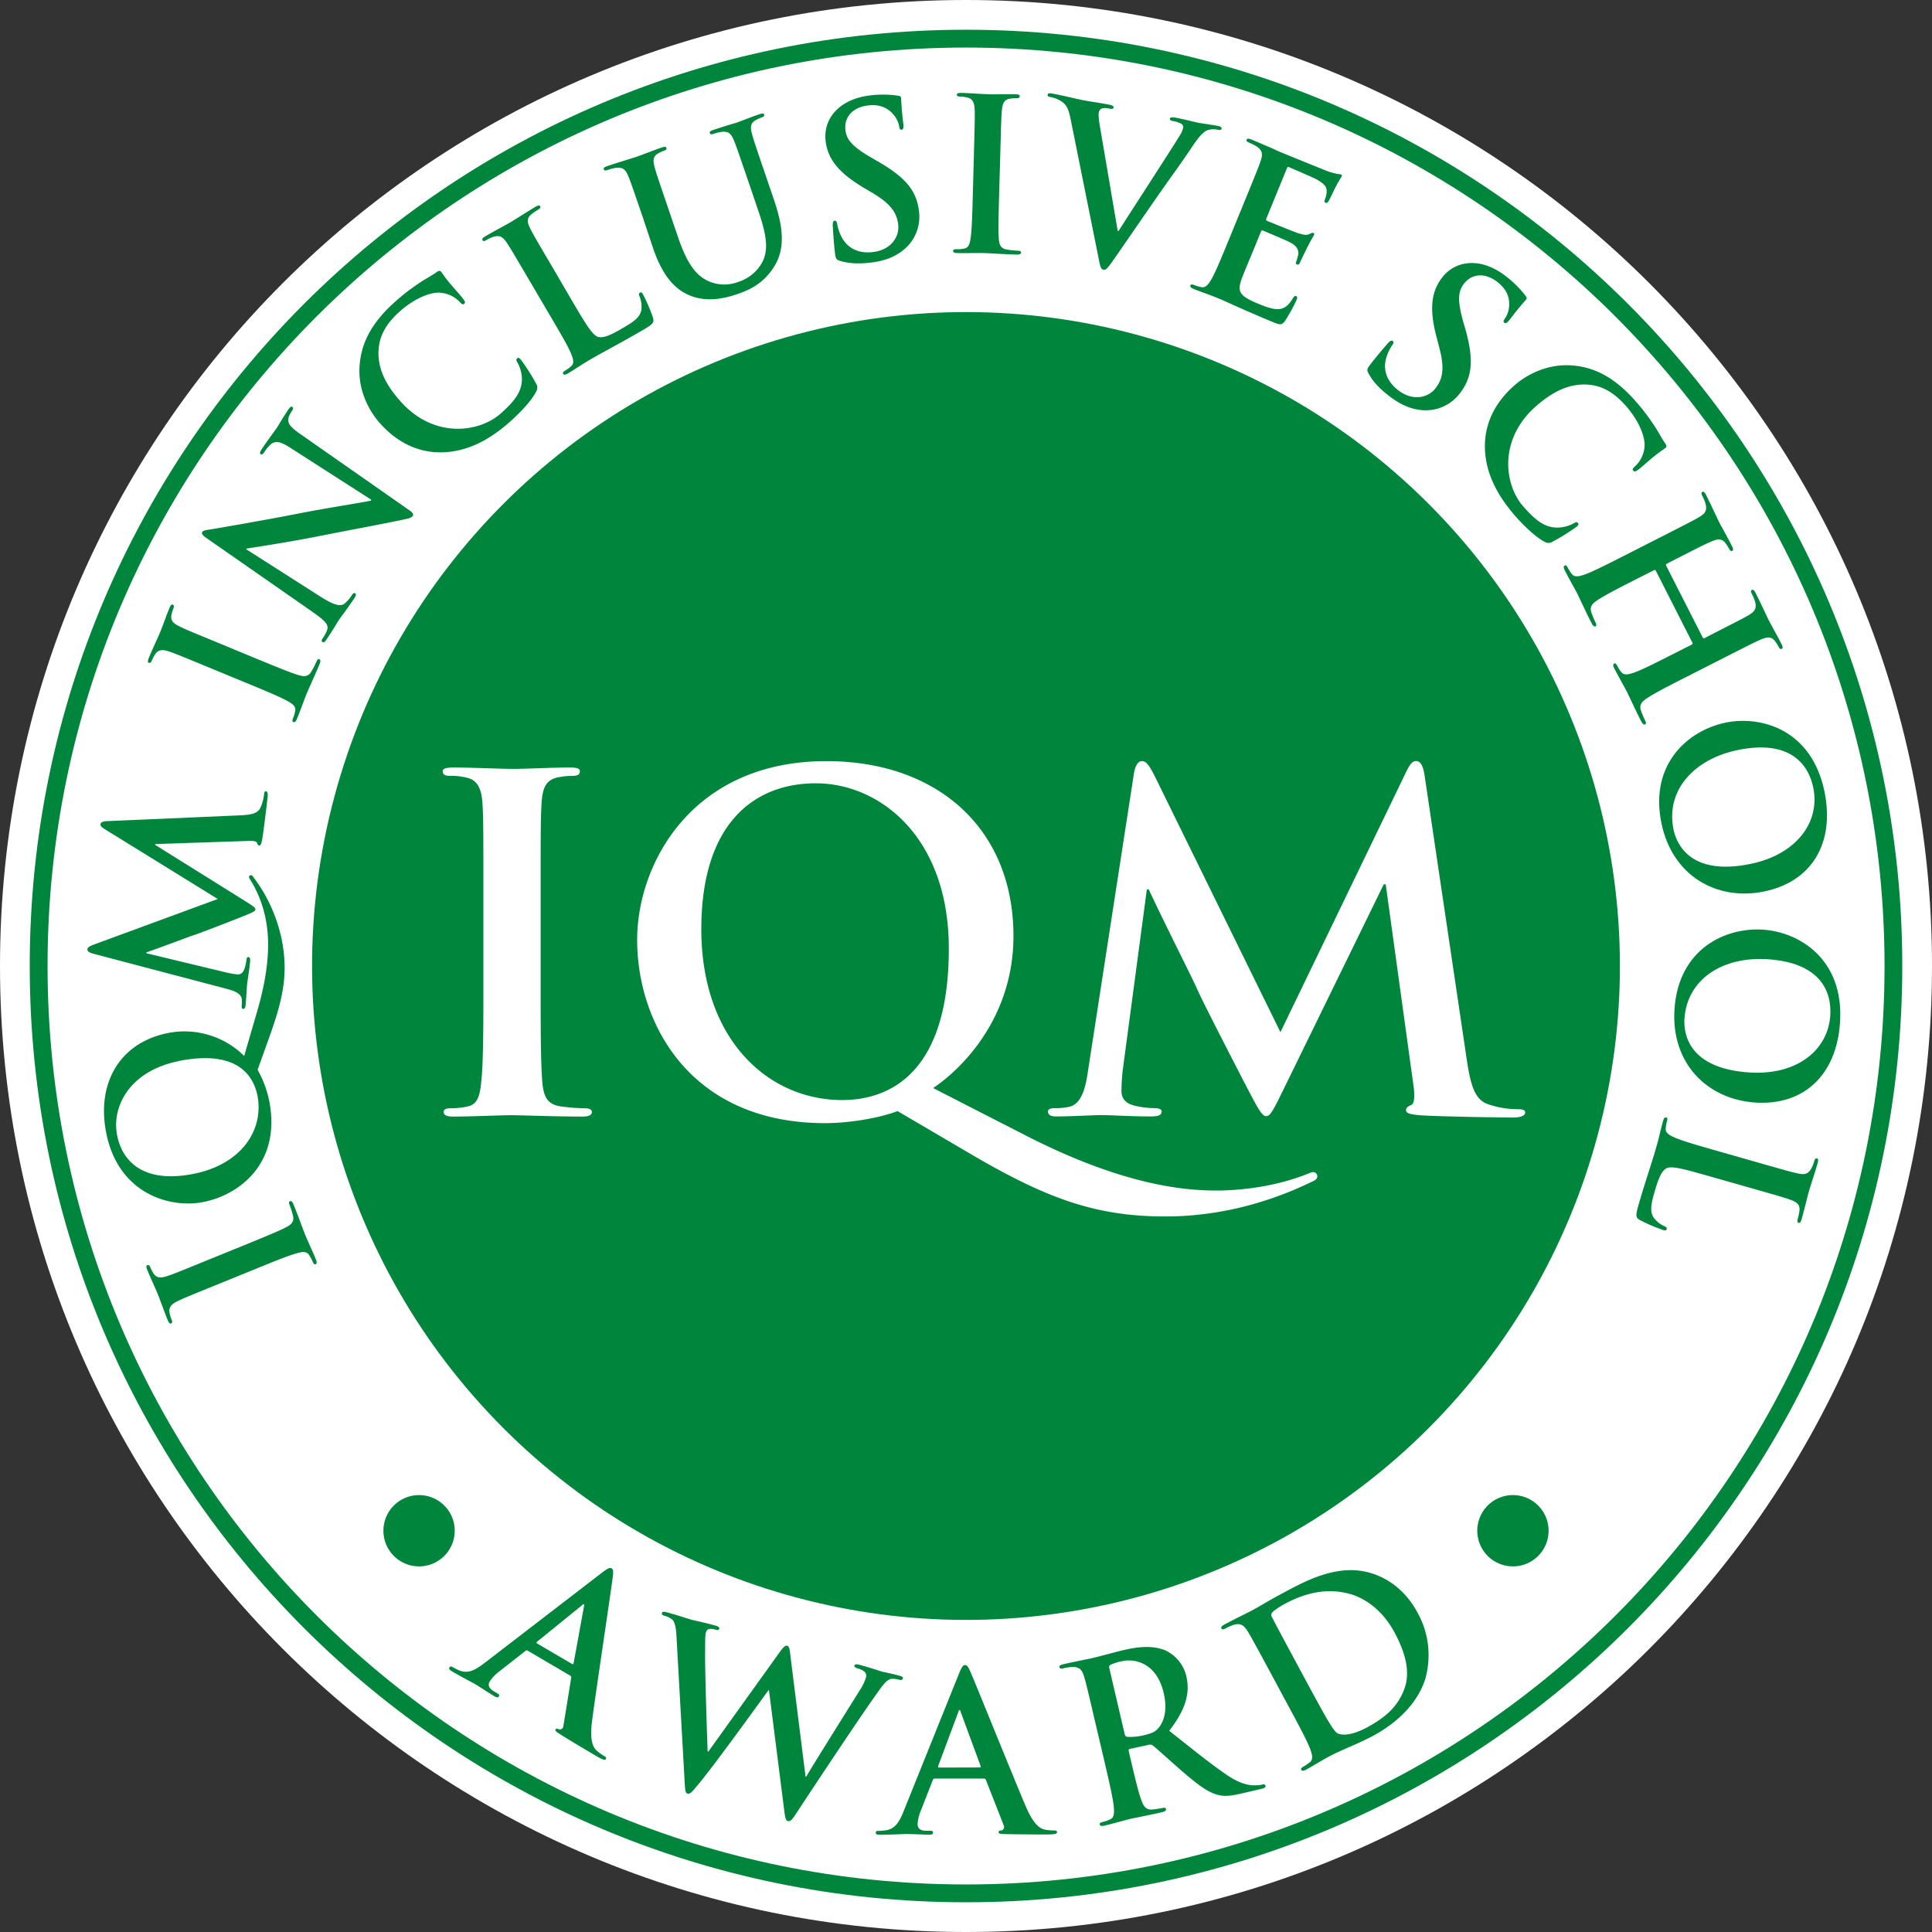 <svg id="IQM_Inclusive_School" data-name="IQM Inclusive School" xmlns="http://www.w3.org/2000/svg" viewBox="0 0 921.26 921.26"><rect x="0" y="0" width="921.26" height="921.26" fill="#333333" stroke="none"/><defs><style>.cls-1{fill:#fff;}.cls-2{fill:#00853c;}</style></defs><path class="cls-1" d="M14.17,474.8c0,254.4,206.24,460.63,460.64,460.63S935.43,729.2,935.43,474.8,729.2,14.17,474.81,14.17,14.17,220.4,14.17,474.8Z" transform="translate(-14.17 -14.17)"/><g id="CIRCLE_copy_4" data-name="CIRCLE copy 4"><circle class="cls-2" cx="474.8" cy="474.8" r="311.81" transform="translate(-210.84 460.63) rotate(-45)"/></g><g id="Green_Band" data-name="Green Band"><path class="cls-2" d="M474.8,28.35C228.23,28.35,28.35,228.23,28.35,474.8S228.23,921.26,474.8,921.26,921.26,721.37,921.26,474.8,721.37,28.35,474.8,28.35Zm0,884.41c-241.87,0-437.95-196.08-437.95-438S232.93,36.85,474.8,36.85s438,196.08,438,438S716.68,912.76,474.8,912.76Z" transform="translate(-14.17 -14.17)"/></g><g id="Bottom_paths" data-name="Bottom paths"><path class="cls-2" d="M265.79,801.28c-.45-.26-.74-.19-1.24.25l-12.17,9.54a20.18,20.18,0,0,0-4.6,4.73c-1,1.63-.83,3.28,2,4.93l1.36.79c1.09.64,1.25,1,.93,1.53-.42.72-1.07.58-2.07,0-2.89-1.7-6.63-4.26-9.44-5.91-1-.58-6.13-3.23-10.84-6-1.18-.69-1.62-1.19-1.19-1.91.32-.55.79-.51,1.51-.09s2.14,1.13,2.91,1.47c4.49,1.9,8-.17,12.49-3.63l55.68-42.81c2.62-2,3.75-2.67,4.66-2.14s.88,1.62.56,4.23c-.75,6.26-7.52,51-9.8,68.15-1.34,10.17.54,13,2.18,14.55a22.31,22.31,0,0,0,3.59,2.59c.72.43,1.12.79.75,1.42s-1.35.43-4.7-1.54-9.87-5.79-17-10.23c-1.57-1-2.66-1.68-2.29-2.31s.79-.52,1.75-.08a1.7,1.7,0,0,0,2-1.6l3.71-22.91a1,1,0,0,0-.53-1.16Zm21.13,6.32c.45.26.7,0,.77-.28l4.93-27.06c.12-.42.29-.92,0-1.08s-.72.18-1,.5L270.27,797c-.31.31-.37.64,0,.85Z" transform="translate(-14.17 -14.17)"/><path class="cls-2" d="M336.77,794.9c-.19-4.08-.65-6.81-1.79-8.21a9.23,9.23,0,0,0-3.8-2c-1-.28-1.59-.55-1.37-1.36s1.06-.69,2.48-.3c5.26,1.44,10.75,3.26,11.66,3.51s5.45,1.16,11.33,2.77c1.42.39,2,.89,1.88,1.49-.22.81-1.06.69-2.08.42a5.57,5.57,0,0,0-2.64-.29c-1,.16-1.42.81-1.72,1.92-.36,1.32-.29,5-.32,9.93-.1,7.16.94,40.42,1.21,46.59l.3.08L386,801.93c1.79-2.56,2.72-3.18,3.53-3,1.12.31,1.21,2,1.64,5.56l7.12,56.81.31.08c3.68-6.29,19.08-30.82,25.86-41.7a22.15,22.15,0,0,0,2.62-5.6c.44-1.62-.08-3.28-4-4.36-1-.28-1.64-.78-1.48-1.38s1.06-.7,2.58-.28c5.37,1.47,9.54,2.93,10.45,3.18.71.19,5.15,1.08,8.49,2,1.12.31,1.77.7,1.61,1.31s-.79.87-1.7.63a11.43,11.43,0,0,0-3.68-.47c-2.68.25-4.9,4-8.61,9.19-8.14,11.49-27.57,40.8-36.68,54.63-2.09,3.24-2.93,4.32-4.24,4-1-.28-1.29-1.66-1.79-5.82l-7.18-56.6-.2-.05c-3.34,4.64-26.63,36.91-33.53,45-3,3.63-3.89,4.71-5.11,4.38-1-.28-1.11-1.51-1.3-4.39Z" transform="translate(-14.17 -14.17)"/><path class="cls-2" d="M459.86,862.27c-.53,0-.74.21-.94.84l-5.64,14.4a20,20,0,0,0-1.56,6.41c0,1.89.95,3.25,4.2,3.24h1.58c1.26,0,1.57.21,1.58.84,0,.84-.63,1-1.79,1-3.36,0-7.87-.3-11.13-.29-1.15,0-6.93.33-12.39.34-1.36,0-2-.2-2-1,0-.63.42-.84,1.26-.85s2.42-.11,3.26-.21c4.83-.64,6.81-4.22,8.9-9.47l26.21-65.16c1.26-3,1.88-4.2,2.93-4.21s1.58.94,2.64,3.36c2.53,5.77,19.42,47.73,26.18,63.67,4,9.45,7.06,10.91,9.26,11.43a23.4,23.4,0,0,0,4.41.41c.84,0,1.37.1,1.37.83s-.94,1.06-4.83,1.07-11.44,0-19.84-.17c-1.89-.1-3.15-.1-3.16-.83s.42-.84,1.47-.95a1.71,1.71,0,0,0,.94-2.42L484.33,863a1,1,0,0,0-1.06-.73Zm21.41-5.3c.52,0,.63-.31.52-.63l-9.51-25.81c-.1-.42-.21-.95-.53-.95s-.52.53-.62.95l-9.6,25.75c-.11.42,0,.74.42.74Z" transform="translate(-14.17 -14.17)"/><path class="cls-2" d="M536.44,835.48c-3.63-15.54-4.3-18.4-5.26-21.63-1-3.43-2.22-4.87-5.76-4.8a22.13,22.13,0,0,0-4.06.62c-1.13.27-1.79.2-2-.51s.5-1.09,2-1.45c5.42-1.26,11.93-2.46,14.08-3,3.48-.81,11.18-2.93,14.35-3.67,6.44-1.5,13.43-2.49,19.84,0a18.17,18.17,0,0,1,10.22,12.38c1.77,7.57.22,15.26-8.15,26.06,11.77,9.33,21,16.78,28.46,21.71,7.11,4.6,11.47,4.34,13.08,4.29a16.74,16.74,0,0,0,2.93-.37c.82-.19,1.3,0,1.42.54.19.81-.48,1.19-1.7,1.47l-9.72,2.27c-5.72,1.33-8.4,1.42-11.39.61-5-1.33-10-5.23-17.52-11.76-5.4-4.67-11.73-10.53-13.41-11.75a2.18,2.18,0,0,0-2-.29L553,848.12a.72.72,0,0,0-.62,1l.33,1.43c2.22,9.51,4.1,17.59,5.62,21.77,1,2.89,2.13,5,5.3,4.69a46.2,46.2,0,0,0,5.1-.76c.82-.19,1.3,0,1.42.53.17.72-.48,1.19-1.8,1.5-5.94,1.38-13.57,2.84-15.11,3.2-1.94.45-8.31,2.27-12.4,3.22-1.33.31-2.12.17-2.29-.55-.11-.51.22-.91,1.45-1.2a17,17,0,0,0,3.59-1.26c2-.89,1.93-3.26,1.65-6.32-.49-4.41-2.38-12.49-4.57-21.9Zm13.95,5.27c.26,1.12.56,1.48,1.35,1.62a27.41,27.41,0,0,0,8-.79c4.09-1,5.32-1.67,6.85-3.43,2.55-3,4.42-8.36,2.46-16.75-3.39-14.52-14-16.47-20-15.06a23.54,23.54,0,0,0-5.33,1.67c-.67.37-.78.83-.58,1.65Z" transform="translate(-14.17 -14.17)"/><path class="cls-2" d="M619.91,811.62c-7.57-14-9-16.64-10.74-19.5-1.88-3-3.41-4.12-6.81-3.13a22.16,22.16,0,0,0-3.76,1.67c-1,.55-1.67.66-2,0s.2-1.18,1.59-1.93c4.9-2.64,10.87-5.49,13.46-6.89,2.87-1.54,8.54-5,14.09-7.94,11.56-6.22,27-14.54,42.75-9.42,7.21,2.31,15.69,7.65,21.61,18.65a41.62,41.62,0,0,1,3.81,31.22c-1.91,6.63-8,18.37-25.09,27.58-3.33,1.79-7.27,3.56-10.94,5.17s-7,3.08-9.35,4.32c-1,.55-3.06,1.65-5.23,2.94S638.85,857,637,858c-1.2.65-2,.72-2.34.08-.25-.47,0-.94,1.08-1.54a18,18,0,0,0,3.13-2.16c1.65-1.37,1-3.65-.06-6.53-1.63-4.13-5.56-11.43-10.14-19.94Zm17,4c5.28,9.79,9.2,16.86,10.24,18.57,1.34,2.26,3.51,5.86,4.8,6.48,2.15,1.11,6.8,1.11,14.11-2.82,9.43-5.08,14.72-10.32,17.68-18.11,3.18-8.27.5-17.68-4.63-27.2-6.32-11.74-15.3-16.68-21.32-18.33-12.89-3.56-24,1-31.24,4.89-1.85,1-5.12,3.12-5.66,3.88a1.91,1.91,0,0,0-.11,2.45c1.6,3.19,5.93,11.24,9.86,18.54Z" transform="translate(-14.17 -14.17)"/></g><g id="Top_paths" data-name="Top paths"><path class="cls-2" d="M118.69,626.31c-14.22,5.79-16.84,6.86-19.76,8.26-3.1,1.48-4.31,3.07-3.94,5.32a14.4,14.4,0,0,0,1,3.52c.39.93.43,1.57-.32,1.87-.56.23-1.06-.44-1.66-1.94-1.45-3.55-3.57-9.56-4.68-12.27-.95-2.34-3.47-7.75-4.92-11.3-.5-1.22-.62-2-.05-2.27.74-.31,1.16.18,1.54,1.11a17.32,17.32,0,0,0,1.42,2.7c1.5,2.33,3.4,2.43,6.75,1.29,3.06-1,5.69-2.1,19.9-7.89l16.47-6.7c9.07-3.7,16.46-6.71,20.34-8.72,2.41-1.31,3.82-2.65,3.06-5.61a43.72,43.72,0,0,0-1.57-4.92c-.42-1-.33-1.61.14-1.8.65-.27,1.24.37,1.66,1.39,2.51,6.18,4.63,12.18,5.66,14.71.87,2.15,3.55,7.93,5.08,11.68.49,1.21.48,2-.18,2.25-.47.19-.9-.07-1.36-1.19a16.41,16.41,0,0,0-1.74-3.22c-1.14-1.72-3-1.63-5.78-.81-4.12,1.13-11.51,4.14-20.59,7.84Z" transform="translate(-14.17 -14.17)"/><path class="cls-2" d="M137,524.3a50.61,50.61,0,0,1,5.59,15.07c5.6,29.06-13.75,44.52-31.6,48-16.16,3.12-40.62-4.2-46.22-33.26-4.57-23.71,6.64-42.94,29.84-47.42a40.53,40.53,0,0,1,36,11l6.37-21.91c6.68-23,5.23-36.39,3.93-43.14a56.29,56.29,0,0,0-7.2-18.67,5.8,5.8,0,0,1-.78-1.39.89.89,0,0,1,.72-1.06c.59-.12,1,.32,1.42,1a73.9,73.9,0,0,1,13.5,30c2.88,15,1.06,26.34-5.4,44.56Zm-37-4.28c-24,4.63-32.64,21.72-30,35.41,2.5,13,13.07,23,36.08,18.56,23.61-4.56,33.95-21.36,30.87-37.33C135.34,528.73,129,514.42,99.92,520Z" transform="translate(-14.17 -14.17)"/><path class="cls-2" d="M58.28,468.84c-1.67-.48-2.51-1.17-2.43-2s.65-1.35,3.4-2.38L118,442.85l-53.72-33.2c-1.53-1-2.28-1.55-2.19-2.46s1.16-1.4,3.31-1.48L127.77,403c6.43-.25,9.44-.95,10.66-3.87a19.94,19.94,0,0,0,1.65-6.12c.1-.91.27-1.6.87-1.54.81.08,1,1.32.84,2.73-.27,2.51-1.91,16.35-2.62,20.34-.44,2.29-.81,2.86-1.41,2.8s-.76-.49-1-1.22-1.41-1.06-4.27-.95l-44.32,1.49,0,.4,42.53,26.55c4.48,2.8,5.33,3.4,5.24,4.3s-2.21,1.7-5.39,3c-4.87,1.94-21.07,8.28-24,9.19-2.21.69-14.69,5.48-22.59,8.22l0,.4L122.53,478a40,40,0,0,0,4.69.79c1.91.2,2.95-1,3.52-2.68a19.22,19.22,0,0,0,.94-4.17c.09-.8.36-1.48.86-1.43.91.09,1,1,.86,2.53-.44,4.21-1.21,8.7-1.4,10.51s-.39,6.76-.73,10c-.1,1-.39,1.79-1.29,1.69-.5-.05-.64-.67-.54-1.68a12.35,12.35,0,0,0,0-3c-.31-2.88-4.14-4.09-7.5-4.95Z" transform="translate(-14.17 -14.17)"/><path class="cls-2" d="M114.78,332.86c-14.19-5.86-16.8-6.94-19.87-8-3.25-1.12-5.22-.84-6.54,1a14.81,14.81,0,0,0-1.76,3.21c-.38.93-.8,1.41-1.55,1.11-.56-.24-.44-1.06.18-2.55,1.47-3.55,4.17-9.32,5.29-12,1-2.34,3-8,4.42-11.51.5-1.21,1-1.88,1.56-1.65.75.31.7.94.32,1.88a17,17,0,0,0-.88,2.91c-.57,2.72.7,4.12,3.9,5.66,2.9,1.42,5.52,2.49,19.71,8.35L136,328.07c9.06,3.73,16.43,6.78,20.6,8.06,2.64.76,4.58.8,6.11-1.84a40.6,40.6,0,0,0,2.34-4.61c.43-1,.9-1.38,1.37-1.18.65.27.62,1.13.2,2.16-2.55,6.16-5.25,11.92-6.29,14.44-.89,2.15-3,8.15-4.58,11.88-.5,1.21-1.05,1.75-1.7,1.48-.47-.19-.6-.68-.13-1.8a17,17,0,0,0,1-3.51c.4-2-1-3.24-3.55-4.64-3.73-2.08-11.1-5.13-20.16-8.87Z" transform="translate(-14.17 -14.17)"/><path class="cls-2" d="M167.08,298.74c6.64,4.23,9.56,4.61,11.27,3.33a15.93,15.93,0,0,0,3.52-4c.62-.92,1.13-1.31,1.63-1,.67.45.33,1.32-.46,2.49-3.67,5.44-6.18,8.63-7.25,10.22-.51.75-2.91,4.86-5.84,9.21-.74,1.09-1.33,1.79-2.08,1.28-.5-.34-.33-.95.23-1.79a17.84,17.84,0,0,0,2.12-4.05c.8-2.63-1.4-4.6-8.63-9.6l-48.83-34c-1.68-1.13-2.68-2.17-2.12-3s2.22-.94,4.69-1.35c1.76-.27,23.74-4,44.13-8,9.53-1.86,29.21-5,31.51-5.56l.28-.42-38.17-24.5c-5.17-3.36-7.27-3.68-9.46-2.23a16.52,16.52,0,0,0-3.49,4.1c-.68,1-1.16,1.17-1.66.83-.67-.45-.13-1.43.72-2.68,2.93-4.36,5.89-8.21,7.08-10,.62-.92,2.51-4.27,5.27-8.38.74-1.09,1.39-1.87,2.06-1.42.5.34.41,1-.26,2a11.07,11.07,0,0,0-1.45,2.68c-.91,2.8.4,4.65,5,7.9l52.24,36.53c1.84,1.24,2.37,2.08,1.86,2.84-.62.92-2.22,1.3-3.76,1.6-8.58,1.9-26.78,5.22-41.28,8.12-15.19,3-31.68,5.45-34.28,5.89l-.17.25Z" transform="translate(-14.17 -14.17)"/><path class="cls-2" d="M224.65,229.87c-13.17.15-22.68-6.51-29.23-13.8-4.59-5.11-11-15.39-9.7-28.49.95-9.82,5.39-19.23,16.58-29.29a100.26,100.26,0,0,1,11.57-9c3.19-2.19,6.2-3.67,8.66-5.47.89-.67,1.53-.56,1.94-.11.54.6,1.12,1.7,3.33,4.47,2.08,2.61,5.87,6.68,7.07,8.32.94,1.19,1.33,1.93.65,2.53s-1.29.08-2.24-1a14.34,14.34,0,0,0-9.14-4.28c-4.84-.41-12.52,2.83-19.43,9-6.54,5.87-9.33,11.37-9.94,17.35-1,10,4,18.38,10.57,25.67,16.07,17.88,37.63,14.53,47.7,5.49,6.68-6,10.06-10.41,10-16.56a16.7,16.7,0,0,0-1.9-7.26c-.85-1.4-1-1.84-.37-2.38s1.15-.08,1.69.52a95.47,95.47,0,0,1,7.32,11.48,3.57,3.57,0,0,1,0,3.93c-1.93,3.91-7.17,9.56-12,13.88C247.48,224.15,236.82,229.66,224.65,229.87Z" transform="translate(-14.17 -14.17)"/><path class="cls-2" d="M286.72,157.21c6.55,11.15,10.08,17.15,12.84,17.64,2.24.44,4.86-.28,11.65-4.28,4.62-2.71,8-4.8,8.76-8.43a12.63,12.63,0,0,0-.81-6.55c-.38-.84-.51-1.46.19-1.87s.95,0,1.56,1.07a78.74,78.74,0,0,1,4.59,10.78c.6,2.22.42,2.91-4.1,5.58-6.27,3.68-10.9,6.17-14.87,8.39s-7.21,3.89-10.77,6c-1,.56-2.88,1.69-4.92,3s-4.16,2.69-5.9,3.71c-1.13.67-1.89.77-2.25.15-.26-.43-.06-.9,1-1.51a16.64,16.64,0,0,0,2.93-2.19c1.54-1.38.85-3.55-.29-6.28-1.72-3.91-5.77-10.79-10.48-18.79l-9-15.33c-7.79-13.23-9.22-15.67-11-18.35-1.92-2.86-3.43-3.84-6.67-2.76a15.17,15.17,0,0,0-3,1.43c-1,.56-1.58.7-1.94.09s.15-1.15,1.45-1.91c4.09-2.41,9.73-5.37,12.08-6.76,2.09-1.22,8.29-5.22,11.69-7.23,1.22-.71,1.93-.9,2.29-.29s-.06,1.09-1.11,1.71a26,26,0,0,0-3.24,2.26c-2.09,1.81-1.92,3.7-.3,6.85,1.46,2.89,2.9,5.33,10.68,18.56Z" transform="translate(-14.17 -14.17)"/><path class="cls-2" d="M320.92,118.46c-5-14.53-5.87-17.21-7.11-20.2-1.3-3.19-2.58-4.46-6-4.05a21.05,21.05,0,0,0-3.82,1c-1.06.36-1.69.37-1.92-.3s.37-1.09,1.81-1.58c5.06-1.73,11.19-3.49,14-4.47,2.3-.78,8.22-3.13,11.66-4.3,1.44-.49,2.17-.53,2.4.14s-.28,1.06-1.24,1.38a15.4,15.4,0,0,0-2.67,1.23c-2.42,1.36-2.63,3.25-1.68,6.66.85,3.12,1.77,5.8,6.72,20.33l4.57,13.39c4.73,13.86,9.49,18.74,15.48,21a18.66,18.66,0,0,0,13.28-.16,19.71,19.71,0,0,0,11.43-9.66c3.47-7,.82-15.75-2.54-25.6l-4.07-12c-5-14.53-5.87-17.21-7.11-20.2-1.3-3.18-2.58-4.45-6-4a19.69,19.69,0,0,0-3.54.89c-1.05.36-1.69.36-1.92-.31s.38-1.08,1.72-1.54c4.87-1.66,11-3.43,11.09-3.46,1.15-.39,7.07-2.73,10.8-4,1.34-.46,2.07-.49,2.3.18s-.28,1-1.43,1.44a14.76,14.76,0,0,0-2.67,1.24c-2.42,1.35-2.63,3.24-1.68,6.65.85,3.13,1.77,5.8,6.72,20.33l3.49,10.23c3.62,10.61,6.42,22.25.74,31.88-4.8,8.14-11.33,11.54-17.54,13.66-5.07,1.73-14.34,4.57-23.47.64-6.38-2.73-12.42-8.56-17.15-22.43Z" transform="translate(-14.17 -14.17)"/><path class="cls-2" d="M414.71,138.54c-1.69-.51-2-1-2.32-3.18-.68-5.51-1-11.58-1.11-13.19s.08-2.66.88-2.76,1.11.78,1.21,1.59a21.49,21.49,0,0,0,1.53,5c3.12,7.15,9.37,9.13,15.58,8.36,9-1.1,12.68-7.76,12-13.07-.6-4.92-2.67-9.34-11.79-14.84l-5.06-3c-12.08-7.27-16.75-13.82-17.75-21.94-1.35-11,6.9-20.08,20.83-21.79a48.59,48.59,0,0,1,13.55.07c.92.09,1.46.32,1.55,1,.16,1.3.11,4.26,1.07,12.08.27,2.2.07,3-.73,3.14s-1.08-.48-1.22-1.68a12.29,12.29,0,0,0-3.42-6.3c-1.74-1.72-5-4.37-11.53-3.57-7.42.91-11.4,5.78-10.67,11.79.57,4.61,3.31,7.84,12.4,13.13l3.07,1.76c13.25,7.64,18.41,14,19.58,23.55a20.35,20.35,0,0,1-7.29,18.6c-4.61,3.82-10.12,5.42-15.43,6.07C423.85,140.06,419.26,139.91,414.71,138.54Z" transform="translate(-14.17 -14.17)"/><path class="cls-2" d="M478.57,87.89c.41-15.35.49-18.18.37-21.41-.11-3.44-1.07-5.19-3.28-5.75a14.33,14.33,0,0,0-3.63-.5c-1,0-1.61-.25-1.58-1,0-.61.83-.79,2.44-.75,3.84.1,10.19.58,13.12.65,2.52.07,8.49-.07,12.32,0,1.32,0,2.12.26,2.1.87,0,.8-.63,1-1.64,1a17.82,17.82,0,0,0-3,.23c-2.74.43-3.59,2.12-3.89,5.65-.28,3.23-.36,6.05-.77,21.4L490.62,106c-.26,9.79-.47,17.77-.19,22.12.23,2.74.89,4.57,3.91,5.06a42.35,42.35,0,0,0,5.14.54c1.11,0,1.6.34,1.59.85,0,.71-.83,1-1.94,1-6.67-.18-13-.65-15.75-.73-2.32-.06-8.69.08-12.73,0-1.31,0-2-.36-2-1.07,0-.5.43-.79,1.64-.76a16.29,16.29,0,0,0,3.64-.31c2-.35,2.69-2.05,3.07-5,.62-4.22.83-12.2,1.09-22Z" transform="translate(-14.17 -14.17)"/><path class="cls-2" d="M524.6,70.54c-1.21-5.9-2.68-7.32-6.05-9a15.28,15.28,0,0,0-3.79-1.15c-.89-.18-1.13-.53-1-1.13.16-.79,1.27-.68,2.75-.38,5.26,1,10.85,2.43,14.32,3.11,2.48.49,7.29,1.12,12.25,2.09,1.19.23,2.24.64,2.1,1.33s-.76.78-1.66.61c-1.58-.31-3.09-.51-4-.07a2.44,2.44,0,0,0-1.4,1.89c-.25,1.29.1,4.24.79,8.08l8.23,48.34.4.07c6.4-10.06,25.53-39.46,29.19-45.53a12.15,12.15,0,0,0,1.61-3.5,1.91,1.91,0,0,0-.92-2.13,13.37,13.37,0,0,0-3.86-1.27c-.9-.18-1.67-.43-1.53-1.13s1.08-.81,3-.44c5,1,9.07,2.08,10.35,2.34,1.69.33,6.41.94,9.38,1.52,1.29.25,2,.6,1.91,1.3s-.77.77-1.76.58a8.8,8.8,0,0,0-5.09.24c-1.47.64-3.28,2-7.2,7.85-5.69,8.56-9.42,13.39-17.16,24.53-9.17,13.23-15.95,23.12-19.1,27.65-3.7,5.25-4.61,6.72-6,6.45s-1.62-1.76-2.59-6.79Z" transform="translate(-14.17 -14.17)"/><path class="cls-2" d="M607.33,110.91c5.82-14.21,6.89-16.83,7.93-19.89,1.11-3.26,1-5.06-1.84-7a21.64,21.64,0,0,0-3.53-1.77c-1-.42-1.52-.84-1.25-1.49s1-.57,2.4,0c2.53,1,5.2,2.24,7.54,3.19s4.5,2.06,5.81,2.6c3,1.22,21.59,8.84,23.4,9.47A41.69,41.69,0,0,0,652,97.13a8.87,8.87,0,0,1,1.65.23c.47.2.41.61.22,1.07a65,65,0,0,0-3.24,5.77c-.47.9-2.34,4.94-3,6-.28.43-.7.92-1.36.65s-.64-.81-.3-1.66a10.94,10.94,0,0,0,.82-3.59c0-2-.45-3.45-4.89-5.93-1.51-.84-11.25-5-13.12-5.81-.47-.19-.77,0-1,.67l-9.68,23.65c-.26.65-.32,1.07.24,1.3,2,.84,12.8,5.24,15,5.93s3.84,1,5.06.44c1-.48,1.53-.8,2-.61s.58.46.35,1-1.22,1.9-3.54,6.52c-.86,1.83-2.67,5.45-2.94,6.11s-.72,1.77-1.57,1.43a.8.8,0,0,1-.49-1.19,26.84,26.84,0,0,0,1-3.52c.3-2.06-.44-4-3.74-5.78-1.7-.92-10.92-4.8-13.16-5.72-.47-.19-.71.15-.94.71l-3,7.38c-1.31,3.18-4.92,11.74-5.94,14.49-2.45,6.53-1.53,8.54,8,12.44,2.43,1,6.35,2.6,9.24,2.48s4.82-1.63,7-5.2c.61-.95.95-1.25,1.6-1s.44,1.05.06,2a79.67,79.67,0,0,1-5.46,9.88c-1.65,2.16-2.49,1.81-6,.36-7-2.87-12.08-5.16-16.06-6.9s-6.8-3.11-9.6-4.26c-1-.42-3.09-1.26-5.37-2.09s-4.66-1.68-6.53-2.45c-1.21-.5-1.75-1-1.48-1.7.19-.47.68-.59,1.8-.13a16.77,16.77,0,0,0,3.52,1c2,.39,3.33-1.47,4.81-4,2.08-3.74,5.1-11.12,8.62-19.72Z" transform="translate(-14.17 -14.17)"/><path class="cls-2" d="M666.75,192.24c-.85-1.55-.79-2.13.56-3.9,3.37-4.42,7.36-9,8.42-10.22s1.91-1.84,2.56-1.35.25,1.34-.24,2a20.93,20.93,0,0,0-2.4,4.65c-2.77,7.29.32,13.07,5.3,16.87,7.23,5.51,14.5,3.3,17.75-1,3-3.93,4.61-8.55,1.92-18.85l-1.49-5.71c-3.57-13.64-2.33-21.59,2.63-28.1,6.73-8.83,19-9.55,30.12-1a48.86,48.86,0,0,1,9.65,9.51c.6.71.82,1.25.39,1.82-.8,1-2.9,3.13-7.67,9.39-1.35,1.77-2.08,2.23-2.72,1.74s-.44-1.1.29-2.06a12.17,12.17,0,0,0,2-6.89c0-2.45-.54-6.63-5.76-10.61-5.94-4.54-12.19-3.84-15.86,1-2.82,3.7-3.12,7.92-.31,18.06l1,3.4c4.14,14.72,3.37,22.9-2.44,30.53a20.38,20.38,0,0,1-18.21,8.22c-6-.49-11-3.2-15.28-6.45C672.23,199.71,669,196.39,666.75,192.24Z" transform="translate(-14.17 -14.17)"/><path class="cls-2" d="M722.23,227.05c0-13.17,6.72-22.62,14.07-29.1,5.16-4.54,15.5-10.83,28.58-9.43,9.81,1,19.18,5.58,29.13,16.87a98.86,98.86,0,0,1,8.92,11.66c2.16,3.21,3.62,6.24,5.39,8.71.66.9.55,1.54.1,1.94-.61.53-1.72,1.11-4.51,3.29-2.63,2-6.73,5.8-8.38,7-1.2.92-1.94,1.3-2.55.62s-.06-1.29,1-2.22a14.39,14.39,0,0,0,4.37-9.1c.45-4.84-2.71-12.55-8.85-19.53-5.81-6.59-11.29-9.44-17.25-10.1-10-1.06-18.42,3.84-25.77,10.32-18,15.89-14.9,37.49-6,47.64,5.94,6.74,10.31,10.17,16.46,10.13a16.8,16.8,0,0,0,7.27-1.83c1.42-.84,1.85-1,2.39-.35s.07,1.15-.54,1.68a95.52,95.52,0,0,1-11.55,7.21,3.56,3.56,0,0,1-3.93,0c-3.88-2-9.49-7.25-13.76-12.1C727.72,249.93,722.32,239.22,722.23,227.05Z" transform="translate(-14.17 -14.17)"/><path class="cls-2" d="M826.12,318.21a.61.61,0,0,0,.9.22l1.89-1c13.69-7,16.21-8.24,19-9.88,3-1.74,4-3.19,3.16-6.49a21.06,21.06,0,0,0-1.51-3.64c-.51-1-.6-1.63,0-1.95s1.13.22,1.77,1.48c2.47,4.86,5.09,10.67,6.32,13.1,1.1,2.16,4.25,7.7,6,11.21.64,1.26.78,2,.15,2.3s-1.08-.13-1.63-1.21a18.4,18.4,0,0,0-1.6-2.47c-1.69-2.2-3.58-2.14-6.83-.72-3,1.28-5.49,2.57-19.17,9.52l-15.85,8.06c-8.28,4.21-15.39,7.83-19,10.25-2.39,1.55-4.09,3.1-3.08,6a44.67,44.67,0,0,0,2,4.78c.51,1,.47,1.57,0,1.8-.63.32-1.27-.26-1.82-1.34-3-5.85-5.59-11.66-6.87-14.18-1.05-2.07-4.21-7.61-6-11.12-.65-1.26-.7-2-.06-2.35.44-.23.9,0,1.45,1.08a15.85,15.85,0,0,0,2,3.06c1.27,1.61,3.48,1.06,6.27.09,4-1.47,11.13-5.09,19.41-9.3l7.92-4a.59.59,0,0,0,.27-.82l-17.49-34.39A.54.54,0,0,0,803,286l-7.92,4c-8.28,4.21-15.39,7.83-19,10.24-2.39,1.56-4.09,3.1-3.08,6a43.69,43.69,0,0,0,2,4.77c.51,1,.47,1.58,0,1.81-.63.32-1.27-.26-1.82-1.34-3-5.86-5.59-11.66-6.87-14.19-1.05-2.07-4.21-7.6-6-11.2-.59-1.17-.65-1.94,0-2.26.45-.23.9,0,1.45,1.07a15.85,15.85,0,0,0,2,3.06c1.27,1.62,3.48,1.06,6.27.1,4-1.48,11.13-5.09,19.41-9.31l15.84-8.05c13.69-7,16.21-8.24,19-9.89,3-1.73,4-3.19,3.16-6.48a20.34,20.34,0,0,0-1.51-3.65c-.51-1-.6-1.62,0-1.94s1.13.22,1.77,1.48c2.47,4.86,5.09,10.67,6.32,13.1,1.1,2.16,4.25,7.69,6,11.21.64,1.26.78,2,.15,2.3s-1.08-.13-1.63-1.21a18.4,18.4,0,0,0-1.6-2.47c-1.69-2.2-3.58-2.15-6.83-.72-3,1.28-5.49,2.56-19.17,9.52L809,283a.61.61,0,0,0-.36.86Z" transform="translate(-14.17 -14.17)"/><path class="cls-2" d="M837.05,358.74c16.92-3.45,41.07,3.27,47.13,33,5,24.65-6.2,42.91-28.86,47.54s-43.81-7.56-48.93-32.7C800.59,378.13,819.53,362.31,837.05,358.74Zm11.78,67.39c22.17-4.53,33.32-20.1,30-36.33-2.32-11.38-11.3-23.05-35.94-18-20.58,4.2-34.59,18.91-30.72,37.91C813.6,416.61,820.23,432,848.83,426.13Z" transform="translate(-14.17 -14.17)"/><path class="cls-2" d="M854.71,457.46c17.24,1.09,38.79,13.9,36.87,44.14-1.59,25.09-17.2,39.79-40.28,38.32s-40.3-18.75-38.67-44.35C814.46,466.64,836.87,456.33,854.71,457.46Zm-6.24,68.11c22.58,1.44,37.41-10.68,38.46-27.21.74-11.59-4.88-25.2-30-26.79-21-1.33-38.34,9.2-39.56,28.55C817,507.18,819.34,523.73,848.47,525.57Z" transform="translate(-14.17 -14.17)"/><path class="cls-2" d="M830.1,575.29c-12.43-3.55-19.13-5.47-21.46-3.93-1.93,1.24-3.33,3.57-5.5,11.15-1.46,5.14-2.45,9-.52,12.13a12.64,12.64,0,0,0,5.11,4.19c.84.35,1.37.71,1.15,1.49s-.71.64-1.88.3A79.78,79.78,0,0,1,796.25,596c-2-1.2-2.32-1.82-.87-6.87,2-7,3.63-12,5-16.33S802.89,565,804,561c.31-1.07.92-3.21,1.48-5.57s1.17-4.81,1.72-6.76c.36-1.26.85-1.85,1.53-1.66.49.14.67.61.33,1.78a17,17,0,0,0-.61,3.6c-.16,2.06,1.83,3.15,4.54,4.34,3.94,1.65,11.61,3.85,20.55,6.4L850.66,568c14.76,4.21,17.48,5,20.65,5.68,3.35.75,5.13.42,6.72-2.59a14.74,14.74,0,0,0,1.21-3.12c.31-1.07.67-1.6,1.35-1.4s.68.93.26,2.38c-1.3,4.57-3.34,10.6-4.09,13.22-.67,2.33-2.4,9.51-3.48,13.3-.39,1.36-.78,2-1.46,1.79s-.71-.84-.37-2a27.87,27.87,0,0,0,.79-3.87c.26-2.76-1.17-4-4.51-5.18-3.05-1.08-5.77-1.85-20.54-6.07Z" transform="translate(-14.17 -14.17)"/></g><path class="cls-2" d="M231,744.09a17,17,0,1,1-17-17A17,17,0,0,1,231,744.09Z" transform="translate(-14.17 -14.17)"/><path class="cls-2" d="M752.6,744.09a17,17,0,1,1-17-17A17,17,0,0,1,752.6,744.09Z" transform="translate(-14.17 -14.17)"/><path id="IQM_Paths" data-name="IQM Paths" class="cls-1" d="M244.67,444c0-33.46,0-39.63-.44-46.67-.44-7.49-2.64-11.23-7.49-12.33a31.24,31.24,0,0,0-7.92-.88c-2.21,0-3.53-.44-3.53-2.21,0-1.32,1.77-1.76,5.29-1.76,8.36,0,22.23.66,28.62.66,5.51,0,18.49-.66,26.86-.66,2.87,0,4.63.44,4.63,1.76,0,1.77-1.33,2.21-3.53,2.21a37.18,37.18,0,0,0-6.6.66c-5.95,1.1-7.71,4.84-8.15,12.55-.44,7-.44,13.21-.44,46.67v38.76c0,21.35,0,38.75.88,48.21.66,5.95,2.2,9.91,8.81,10.79a92.86,92.86,0,0,0,11.23.88c2.42,0,3.52.66,3.52,1.77,0,1.54-1.76,2.19-4.18,2.19-14.54,0-28.41-.65-34.35-.65-5.07,0-18.94.65-27.74.65-2.86,0-4.41-.65-4.41-2.19,0-1.11.88-1.77,3.53-1.77a35.9,35.9,0,0,0,7.92-.88c4.41-.88,5.73-4.62,6.39-11,1.1-9.24,1.1-26.64,1.1-48Zm197.5,100c-8.81,3.31-22.9,5.73-34.57,5.73-64.51,0-89.61-47.78-89.61-87.41,0-35.89,25.76-85.21,90.27-85.21,52.62,0,89.17,31.93,89.17,83.45,0,38.75-24.44,63.19-38.31,72.44l44.26,22.67c46.45,23.78,75.73,26.2,90.71,26.2,11.45,0,27.74-1.76,42.93-7.7,1.32-.44,2.42-1.1,3.3-1.1a2,2,0,0,1,2,2c0,1.32-1.11,2-2.65,2.64-13.21,6.38-38.09,16.52-69.79,16.52-33.25,0-56.81-8.59-93.13-29.95Zm24.44-77.5c0-53.28-33-78.82-63.41-78.82-28.85,0-54.61,18.49-54.61,69.58,0,52.4,31.71,81.46,67.16,81.46C433.36,538.69,466.61,531,466.61,466.47Zm88.29-83.66c.66-3.75,2-5.73,3.74-5.73s3.09,1.1,6,6.83l60.1,122.42,59.89-124c1.76-3.53,2.86-5.29,4.84-5.29s3.31,2.2,4,6.83l20,134.74c2,13.87,4.19,20.26,10.79,22.24a44.18,44.18,0,0,0,13.65,2.21c2,0,3.53.21,3.53,1.53,0,1.76-2.64,2.43-5.73,2.43-5.5,0-35.89-.45-44.69-1.1-5.07-.45-6.39-1.11-6.39-2.43,0-1.1.88-1.76,2.42-2.42,1.32-.44,2-3.3,1.1-9.47l-13.21-95.77H674l-48,98.2c-5.07,10.35-6.17,12.32-8.15,12.32s-4.18-4.4-7.71-11c-5.28-10.13-22.67-43.82-25.32-50-2-4.63-15.19-30.61-22.89-47.12h-.89l-11.45,85.87a87,87,0,0,0-.65,10.35c0,4.18,2.86,6.16,6.6,7a42.53,42.53,0,0,0,9.25,1.1c1.76,0,3.3.45,3.3,1.54,0,2-2,2.42-5.28,2.42-9.25,0-19.16-.65-23.12-.65-4.19,0-14.75.65-21.8.65-2.2,0-4-.43-4-2.42,0-1.09,1.32-1.54,3.52-1.54a28.39,28.39,0,0,0,6.61-.66c6.16-1.32,7.92-9.9,9-17.39Z" transform="translate(-14.17 -14.17)"/></svg>